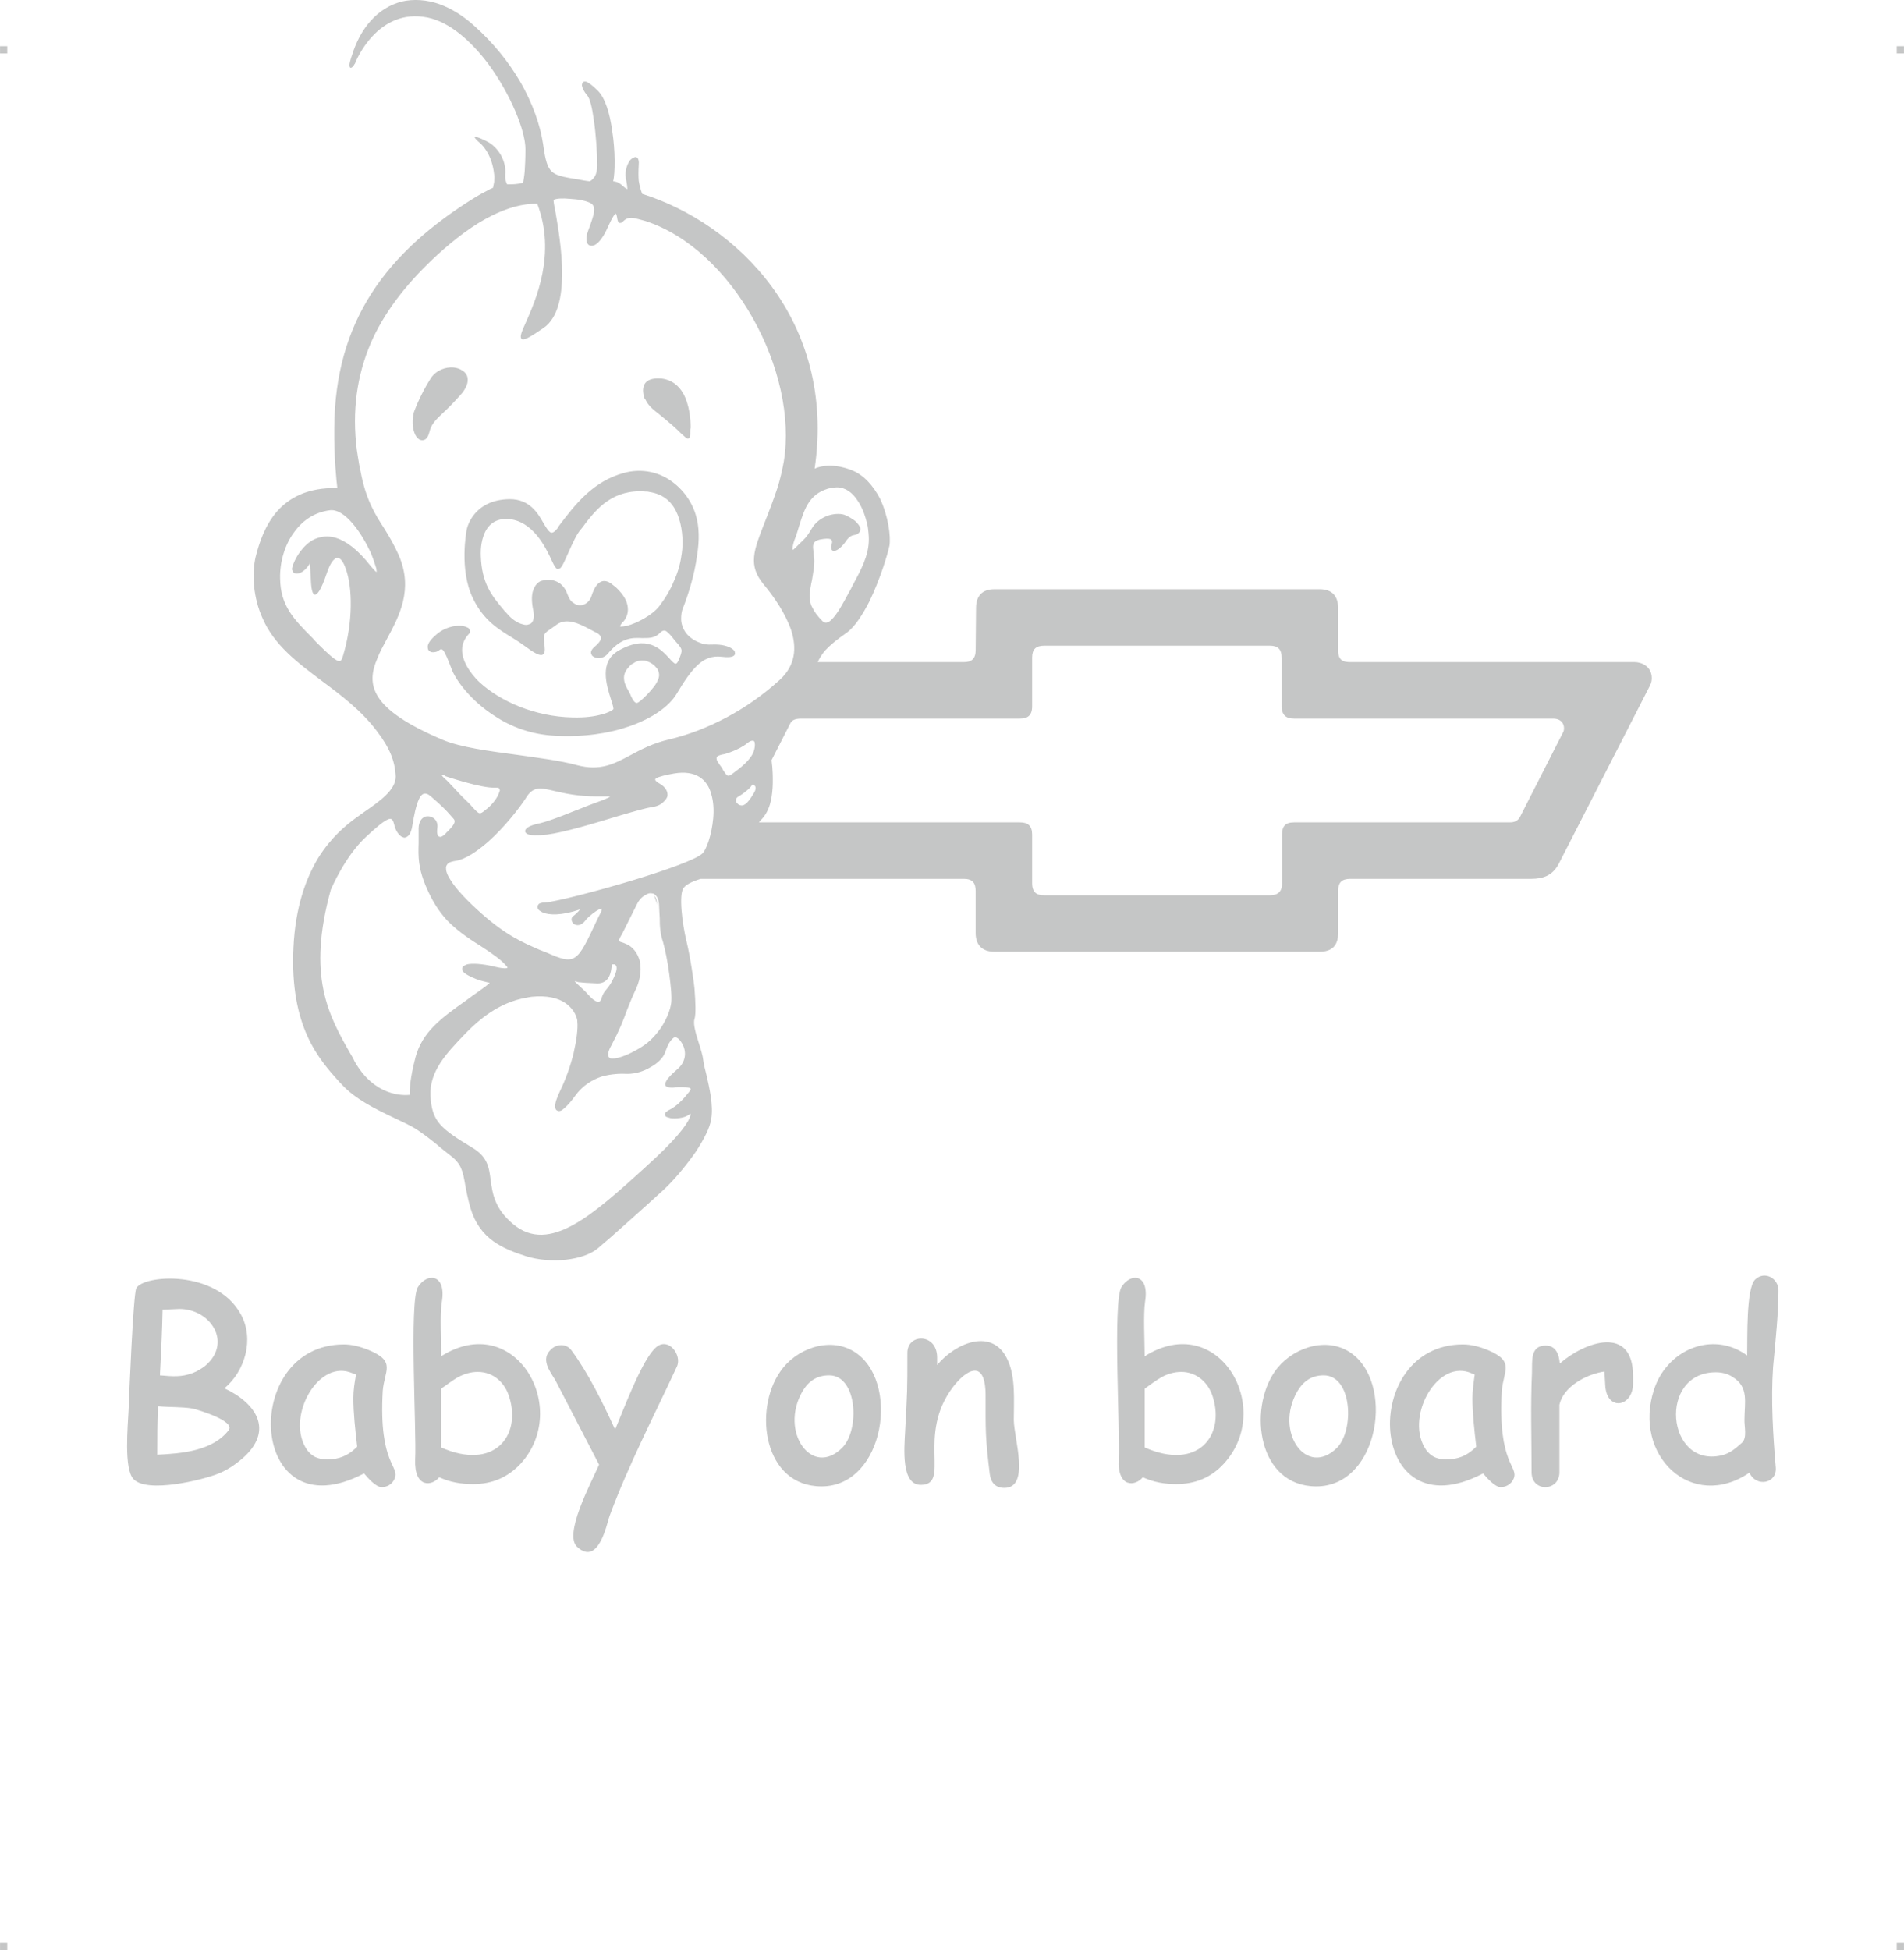 <?xml version="1.0" encoding="UTF-8"?>
<!DOCTYPE svg PUBLIC "-//W3C//DTD SVG 1.1//EN" "http://www.w3.org/Graphics/SVG/1.1/DTD/svg11.dtd">
<!-- Creator: CorelDRAW 2019 (64-Bit) -->
<svg xmlns="http://www.w3.org/2000/svg" xml:space="preserve" width="4.994in" height="5.114in" version="1.1" style="shape-rendering:geometricPrecision; text-rendering:geometricPrecision; image-rendering:optimizeQuality; fill-rule:evenodd; clip-rule:evenodd"
viewBox="0 0 7221.22 7395.07"
 xmlns:xlink="http://www.w3.org/1999/xlink"
 xmlns:xodm="http://www.corel.com/coreldraw/odm/2003">
 <defs>
  <style type="text/css">
   <![CDATA[
    .fil0 {fill:#C5C6C6}
   ]]>
  </style>
 </defs>
 <g id="Layer_x0020_1">
  <g id="_1484698086112">
   <g id="_623338560">
    <rect class="fil0" x="-0" y="175.14" width="27.44" height="27.59"/>
    <rect class="fil0" x="7193.79" y="175.14" width="27.44" height="27.59"/>
    <rect class="fil0" x="-0" y="7367.48" width="27.44" height="27.59"/>
    <rect class="fil0" x="7193.79" y="7367.48" width="27.44" height="27.59"/>
   </g>
   <g id="_623339328">
    <path class="fil0" d="M1282.18 2506.5c10.13,2.89 14.47,-4.34 18.81,-20.26 39.07,-130.24 34.73,-259.04 11.58,-325.61 -5.79,-17.36 -11.58,-30.39 -20.26,-39.07 -5.79,-5.79 -11.58,-7.24 -18.81,-4.34 -11.58,5.79 -23.15,23.15 -34.73,57.89 -21.71,63.67 -36.18,82.49 -46.31,79.59 -11.58,-4.34 -13.03,-39.07 -14.47,-72.36 -1.45,-24.6 -2.89,-47.75 -4.34,-49.2 -1.45,-1.45 1.45,2.89 0,5.79 -8.68,14.47 -20.26,26.05 -31.84,31.84l0 0c-5.79,2.89 -11.58,4.34 -15.92,4.34l0 0c-5.79,0 -10.13,-1.45 -13.03,-4.34 -2.89,-2.89 -4.34,-7.24 -5.79,-11.58 0,-8.68 10.13,-39.07 31.84,-68.02 14.47,-18.81 31.84,-36.18 53.54,-46.31 23.15,-10.13 49.2,-14.47 79.59,-5.79 39.07,11.58 83.93,43.42 134.59,108.53 11.58,13.03 17.36,20.26 21.71,21.71 0,0 0,-5.79 -1.45,-14.47 -4.34,-14.47 -11.58,-36.18 -21.71,-60.78 -33.28,-70.91 -95.51,-164.98 -153.4,-159.19 -57.89,7.24 -102.75,37.63 -134.59,81.04 -37.63,49.2 -56.44,115.77 -54.99,178 1.45,102.75 50.65,153.4 124.45,227.2 4.34,5.79 10.13,11.58 15.92,17.36 41.97,41.97 65.12,62.23 79.59,68.02l0.01 0.01zm4917.42 4.34l-1078.13 0c-28.94,0 -46.31,-7.24 -46.31,-46.31l0 -159.19c0,-46.31 -24.6,-70.91 -69.46,-70.91l-1234.42 0c-46.31,0 -69.46,26.05 -69.46,70.91l-1.45 159.19c0,34.73 -15.92,46.31 -44.86,46.31l-554.26 0c7.24,-15.92 15.92,-28.94 27.5,-43.42 18.81,-20.26 44.86,-41.97 82.49,-68.02 31.84,-23.15 60.78,-69.46 86.83,-120.11 39.07,-81.04 68.02,-175.11 75.25,-209.84 5.79,-34.73 -4.34,-112.88 -36.18,-179.45 -24.6,-46.31 -59.33,-88.28 -107.09,-107.09 -68.02,-26.05 -114.32,-17.36 -140.37,-5.79 82.49,-564.39 -299.56,-930.52 -654.11,-1041.95 -7.24,-18.81 -10.13,-33.28 -13.03,-49.2 -1.45,-17.36 -1.45,-36.18 0,-62.23 1.45,-11.58 -1.45,-20.26 -4.34,-24.6 -4.34,-4.34 -10.13,-4.34 -14.47,-1.45 -4.34,1.45 -8.68,4.34 -13.03,8.68 -11.58,14.47 -21.71,41.97 -17.36,68.02l0 1.45c4.34,20.26 5.79,31.84 5.79,41.97 -7.24,-4.34 -13.03,-8.68 -17.36,-13.03 -10.13,-8.68 -18.81,-15.92 -36.18,-17.36 7.24,-30.39 8.68,-115.77 -4.34,-195.37 -8.68,-62.23 -26.05,-120.11 -53.54,-147.61 -21.71,-21.71 -36.18,-31.84 -44.86,-34.73 -5.79,-1.45 -10.13,0 -13.03,2.89 -1.45,2.89 -2.89,7.24 -2.89,11.58 1.45,10.13 8.68,24.6 20.26,37.63 10.13,11.58 18.81,47.75 24.6,91.17 8.68,57.89 13.03,125.9 13.03,173.66 0,18.81 -2.89,31.84 -8.68,41.97 -5.79,8.68 -11.58,14.47 -18.81,18.81 -15.92,-1.45 -30.39,-4.34 -44.86,-7.24 -8.68,-1.45 -17.36,-2.89 -27.5,-4.34 -41.97,-7.24 -65.12,-14.47 -78.14,-31.84 -14.47,-18.81 -20.26,-49.2 -27.5,-99.85 -10.13,-66.57 -37.63,-150.5 -88.28,-237.33 -41.97,-70.91 -98.41,-143.27 -175.11,-211.29 -41.97,-37.63 -85.38,-63.67 -128.8,-79.59 -49.2,-17.36 -98.41,-20.26 -143.27,-10.13 -44.86,11.58 -85.38,36.18 -118.67,73.81 -26.05,28.94 -47.75,66.57 -63.67,109.98 -8.68,24.6 -14.47,43.42 -15.92,53.54 -1.45,2.89 -1.45,5.79 0,7.24l0 0c1.45,7.24 4.34,8.68 10.13,4.34 2.89,-2.89 5.79,-5.79 8.68,-11.58l1.45 -1.45 0 0 0 0c2.89,-8.68 85.38,-214.18 276.4,-175.11 83.93,17.36 164.98,89.72 230.1,176.55 83.93,114.32 140.37,251.8 140.37,322.71 0,36.18 -1.45,62.23 -2.89,83.93 -1.45,18.81 -4.34,31.84 -5.79,43.42 -24.6,5.79 -39.07,5.79 -52.1,5.79l0 0c-2.89,0 -5.79,0 -8.68,0 -2.89,-5.79 -4.34,-10.13 -5.79,-15.92 -1.45,-5.79 -1.45,-13.03 -1.45,-20.26 2.89,-27.5 -4.34,-52.1 -15.92,-73.81 -13.03,-23.15 -33.28,-43.42 -54.99,-53.54 -82.49,-40.52 -26.05,5.79 -24.6,7.24l0 0c1.45,1.45 44.86,36.18 53.54,118.67 1.45,10.13 0,20.26 0,28.94 -1.45,7.24 -2.89,14.47 -4.34,21.71 -7.24,2.89 -15.92,7.24 -26.05,13.03 -11.58,5.79 -24.6,13.03 -39.07,21.71 -169.32,104.2 -303.9,222.86 -395.07,364.68 -91.17,141.82 -140.37,308.25 -141.82,510.84 -1.45,112.88 8.68,204.05 11.58,228.65 -111.43,-2.89 -182.34,36.18 -228.65,88.28 -46.31,53.54 -68.02,120.11 -81.04,172.21 -7.24,30.39 -10.13,70.91 -5.79,114.32 4.34,39.07 14.47,81.04 31.84,118.67 43.42,101.3 131.69,167.87 224.31,237.33 73.81,54.99 150.5,112.88 208.39,189.58 24.6,31.84 41.97,60.78 53.54,88.28 11.58,27.5 17.36,54.99 18.81,85.38 0,50.65 -59.33,92.62 -120.11,134.59 -11.58,8.68 -24.6,17.36 -36.18,26.05 -34.73,26.05 -89.72,70.91 -137.48,147.61 -46.31,76.7 -86.83,185.23 -94.06,340.08 -14.47,301.01 96.96,424.02 175.11,510.84l5.79 5.79c52.1,57.89 130.24,95.51 196.81,127.35 33.28,15.92 65.12,30.39 88.28,44.86 40.52,27.5 53.54,39.07 72.36,53.54l0 0c13.03,11.58 27.5,23.15 54.99,44.86 43.42,31.84 49.2,60.78 57.89,111.43 4.34,24.6 10.13,53.54 20.26,89.72 17.36,57.89 47.75,96.96 85.38,124.45 37.63,27.5 81.04,43.42 125.9,57.89 46.31,14.47 102.75,18.81 151.95,13.03 49.2,-5.79 92.62,-20.26 120.11,-43.42 26.05,-21.71 70.91,-60.78 117.22,-102.75 49.2,-43.42 99.85,-89.72 133.14,-120.11 36.18,-33.28 82.49,-88.28 120.11,-141.82 30.39,-46.31 54.99,-92.62 59.33,-125.9 8.68,-52.1 -7.24,-118.67 -18.81,-169.32 -5.79,-21.71 -10.13,-40.52 -11.58,-53.54 -1.45,-15.92 -8.68,-39.07 -15.92,-62.23 -11.58,-36.18 -23.15,-73.81 -17.36,-92.62 5.79,-17.36 4.34,-63.67 0,-118.67 -1.45,-15.92 -14.47,-112.88 -30.39,-178 -15.92,-66.57 -30.39,-178 -10.13,-202.6 14.47,-17.36 46.31,-27.5 63.67,-33.28l998.53 0c33.28,0 44.86,15.92 44.86,46.31l0 159.19c0,49.2 28.94,70.91 70.91,70.91l604.91 0 629.51 0c41.97,0 69.46,-20.26 69.46,-69.46l0 -160.63c0,-33.28 14.47,-46.31 46.31,-46.31l685.95 0c46.31,0 81.04,-13.03 104.2,-56.44l340.08 -664.24c7.24,-14.47 13.03,-23.15 13.03,-40.52 0,-44.86 -39.07,-60.78 -65.12,-60.78l-0.01 -0.02zm-3273.46 371.92l70.91 -138.92c5.79,-11.58 15.92,-18.81 41.97,-18.81l829.22 0c28.94,0 46.31,-11.58 46.31,-46.31l0 -185.23c0,-31.84 14.47,-44.86 46.31,-44.86l855.27 0c30.39,0 44.86,13.03 44.86,46.31l0 183.79c0,31.84 15.92,46.31 46.31,46.31l982.61 0c31.84,0 41.97,20.26 41.97,36.18 0,7.24 -1.45,13.03 -4.34,17.36l-163.53 321.27c-11.58,18.81 -28.94,18.81 -41.97,18.81l-814.74 0c-33.28,0 -44.86,15.92 -44.86,46.31l0 185.23c0,30.39 -14.47,44.86 -46.31,44.86l-439.93 0 -415.33 0c-28.94,0 -46.31,-10.13 -46.31,-46.31l0 -183.79c0,-33.28 -15.92,-46.31 -46.31,-46.31l-989.85 0c1.45,-2.89 4.34,-5.79 7.24,-8.68 15.92,-15.92 27.5,-36.18 34.73,-60.78 10.13,-36.18 13.03,-81.04 8.68,-140.37 -1.45,-8.68 -1.45,-17.36 -2.89,-26.05l0 -0.01zm-1060.76 -2065.09c-70.91,34.73 -141.82,89.72 -205.5,147.61 -105.64,96.96 -191.02,201.15 -246.01,318.37 -53.54,117.22 -78.14,247.47 -63.67,396.52 1.45,17.36 4.34,36.18 7.24,53.54 2.89,18.81 5.79,36.18 10.13,54.99 20.26,107.09 54.99,162.08 89.72,215.62 18.81,30.39 37.63,62.23 54.99,101.3 56.44,130.24 1.45,231.54 -46.31,319.82 -13.03,24.6 -26.05,47.75 -34.73,70.91 -43.42,99.85 -28.94,192.47 248.91,309.69 65.12,27.5 172.21,41.97 280.75,56.44 81.04,11.58 163.53,21.71 227.2,39.07 88.28,23.15 140.37,-4.34 202.6,-37.63 40.52,-21.71 83.93,-44.86 144.71,-59.33 75.25,-17.36 149.06,-46.31 219.97,-83.93 70.91,-37.63 138.92,-85.38 201.15,-141.82 60.78,-54.99 65.12,-121.56 44.86,-186.68 -21.71,-65.12 -66.57,-130.24 -105.64,-176.55 -59.33,-72.36 -37.63,-127.35 4.34,-234.44l0 0c14.47,-36.18 31.84,-81.04 49.2,-133.14 10.13,-33.28 17.36,-65.12 23.15,-96.96 56.44,-341.53 -193.92,-806.06 -525.32,-913.15 -15.92,-4.34 -30.39,-8.68 -46.31,-11.58 -20.26,-2.89 -31.84,7.24 -37.63,13.03l0 0c-2.89,2.89 -5.79,5.79 -8.68,5.79 -7.24,1.45 -10.13,-1.45 -13.03,-13.03 -1.45,-11.58 -4.34,-21.71 -5.79,-21.71 -4.34,0 -13.03,13.03 -30.39,50.65 -15.92,36.18 -31.84,56.44 -44.86,65.12 -5.79,4.34 -11.58,5.79 -15.92,5.79 -5.79,0 -11.58,-1.45 -14.47,-5.79 -4.34,-4.34 -5.79,-10.13 -5.79,-18.81 -1.45,-13.03 5.79,-31.84 13.03,-50.65 10.13,-30.39 23.15,-62.23 11.58,-78.14 -1.45,-2.89 -4.34,-5.79 -7.24,-7.24 -17.36,-10.13 -49.2,-15.92 -79.59,-17.36 -28.94,-2.89 -54.99,-1.45 -62.23,4.34 0,0 0,0 0,0l0 0c-1.45,1.45 1.45,20.26 7.24,47.75 18.81,111.43 62.23,361.79 -44.86,437.04 -54.99,37.63 -78.14,50.65 -85.38,40.52 -5.79,-8.68 2.89,-28.94 17.36,-60.78 37.63,-85.38 115.77,-260.49 43.42,-450.06 -54.99,-1.45 -114.32,15.92 -172.21,44.86l0 0 -0.01 0.02zm238.78 2182.3c-54.99,-13.03 -82.49,-20.26 -111.43,28.94 -21.71,33.28 -78.14,107.09 -141.82,163.53 -41.97,36.18 -85.38,66.57 -124.45,72.36 -10.13,1.45 -18.81,4.34 -24.6,7.24 -7.24,5.79 -11.58,13.03 -10.13,23.15 0,11.58 5.79,24.6 15.92,40.52 21.71,36.18 66.57,82.49 118.67,128.8 96.96,85.38 157.74,109.98 219.97,137.48 8.68,2.89 17.36,7.24 26.05,10.13 111.43,49.2 115.77,39.07 191.02,-121.56 4.34,-8.68 8.68,-18.81 14.47,-28.94 4.34,-8.68 4.34,-13.03 4.34,-15.92 0,0 0,0 0,0 -2.89,0 -5.79,0 -10.13,2.89 -14.47,7.24 -37.63,24.6 -52.1,41.97l0 0c-11.58,15.92 -24.6,18.81 -33.28,17.36 -5.79,-1.45 -8.68,-2.89 -13.03,-5.79 -2.89,-4.34 -4.34,-7.24 -5.79,-11.58 -1.45,-7.24 1.45,-14.47 7.24,-17.36 7.24,-5.79 18.81,-15.92 24.6,-24.6l0 0c-70.91,24.6 -118.67,21.71 -141.82,11.58 -8.68,-4.34 -14.47,-8.68 -17.36,-13.03 -2.89,-5.79 -2.89,-11.58 1.45,-17.36l0 0c2.89,-4.34 11.58,-7.24 24.6,-7.24 33.28,-1.45 195.37,-41.97 341.53,-86.83 118.67,-36.18 227.2,-75.25 253.25,-96.96 17.36,-13.03 37.63,-72.36 43.42,-134.59 2.89,-31.84 1.45,-63.67 -7.24,-92.62 -7.24,-27.5 -21.71,-50.65 -44.86,-65.12 -23.15,-14.47 -54.99,-20.26 -96.96,-13.03 -31.84,5.79 -57.89,11.58 -68.02,18.81 -5.79,2.89 -2.89,10.13 13.03,18.81 13.03,7.24 21.71,15.92 26.05,24.6 4.34,7.24 5.79,15.92 4.34,24.6 -2.89,7.24 -7.24,14.47 -14.47,20.26 -8.68,10.13 -24.6,17.36 -43.42,20.26 -23.15,2.89 -72.36,17.36 -131.69,34.73 -89.72,27.5 -201.15,60.78 -266.28,69.46 -40.52,4.34 -63.67,2.89 -73.81,-1.45 -5.79,-2.89 -8.68,-5.79 -10.13,-10.13 0,-4.34 1.45,-8.68 5.79,-11.58 5.79,-7.24 21.71,-13.03 39.07,-17.36 31.84,-5.79 85.38,-26.05 138.92,-47.75 27.5,-10.13 53.54,-21.71 78.14,-30.39 36.18,-13.03 57.89,-21.71 60.78,-26.05 -1.45,0 -15.92,0 -49.2,0 -72.36,0 -123.01,-11.58 -160.63,-20.26zm-225.76 -13.02c-53.54,2.89 -188.13,-43.42 -189.58,-43.42l0 -1.45c-7.24,-2.89 -11.58,-4.34 -14.47,-4.34 1.45,4.34 5.79,8.68 11.58,14.47 11.58,8.68 20.26,20.26 36.18,36.18 11.58,13.03 27.5,30.39 50.65,52.1 8.68,8.68 15.92,15.92 21.71,23.15 24.6,26.05 24.6,26.05 49.2,5.79 17.36,-13.03 37.63,-36.18 46.31,-56.44 2.89,-5.79 4.34,-11.58 5.79,-15.92 -1.45,-4.34 -1.45,-7.24 -4.34,-8.68 -2.89,-1.45 -7.24,-1.45 -13.03,-1.45l0 -0.01zm956.57 -169.32c-33.28,27.5 -86.83,41.97 -86.83,41.97l0 0c-26.05,4.34 -31.84,10.13 -30.39,17.36 0,7.24 5.79,14.47 11.58,23.15 2.89,4.34 5.79,7.24 8.68,11.58 1.45,2.89 2.89,5.79 4.34,8.68 4.34,5.79 7.24,11.58 10.13,14.47 5.79,7.24 10.13,10.13 20.26,2.89 2.89,-1.45 5.79,-4.34 10.13,-7.24 23.15,-17.36 62.23,-46.31 75.25,-79.59 4.34,-13.03 5.79,-24.6 4.34,-33.28l0 0c0,-2.89 -1.45,-5.79 -2.89,-7.24l0 0c-1.45,-1.45 -4.34,-1.45 -5.79,-1.45 -5.79,0 -11.58,2.89 -18.81,8.68l-0.01 -0.01zm-1.45 179.45c-11.58,10.13 -24.6,18.81 -27.5,20.26l0 0c-5.79,2.89 -10.13,5.79 -13.03,10.13l0 0c-1.45,2.89 -1.45,5.79 -1.45,10.13 0,2.89 1.45,5.79 4.34,8.68 2.89,2.89 5.79,5.79 11.58,7.24 8.68,2.89 17.36,-1.45 26.05,-10.13 10.13,-10.13 18.81,-24.6 27.5,-39.07 5.79,-10.13 5.79,-18.81 2.89,-23.15 -1.45,-1.45 -2.89,-2.89 -4.34,-4.34 0,0 -1.45,-1.45 -2.89,-1.45l0 0c-1.45,0 -4.34,0 -5.79,2.89 -2.89,5.79 -10.13,13.03 -17.36,18.81l0 0.01zm-1445.7 176.55c-79.59,73.81 -130.24,193.92 -133.14,199.71 -91.17,328.5 -8.68,476.11 72.36,619.38l0 0c7.24,11.58 13.03,21.71 17.36,31.84 75.25,133.14 183.79,130.24 209.84,127.35 -1.45,-15.92 0,-60.78 21.71,-143.27 26.05,-95.51 96.96,-147.61 191.02,-214.18 7.24,-5.79 15.92,-11.58 27.5,-20.26l14.47 -10.13c34.73,-24.6 47.75,-34.73 47.75,-37.63 0,0 -5.79,0 -14.47,-2.89 -13.03,-2.89 -30.39,-7.24 -52.1,-17.36 -18.81,-8.68 -30.39,-15.92 -34.73,-23.15 -4.34,-7.24 -2.89,-13.03 0,-17.36 2.89,-2.89 8.68,-5.79 15.92,-8.68 18.81,-4.34 56.44,-2.89 104.2,8.68 23.15,5.79 39.07,7.24 46.31,5.79 1.45,-1.45 2.89,-1.45 2.89,-1.45 0,-2.89 -2.89,-5.79 -7.24,-10.13 -14.47,-17.36 -49.2,-43.42 -96.96,-73.81 -53.54,-33.28 -92.62,-62.23 -125.9,-96.96 -31.84,-34.73 -54.99,-72.36 -76.7,-121.56 -33.28,-76.7 -31.84,-120.11 -30.39,-169.32 0,-15.92 0,-30.39 0,-47.75 -1.45,-27.5 7.24,-43.42 18.81,-50.65 5.79,-4.34 11.58,-4.34 18.81,-4.34 5.79,0 11.58,2.89 17.36,5.79 11.58,7.24 18.81,21.71 15.92,39.07 -1.45,11.58 -1.45,20.26 1.45,26.05 1.45,2.89 2.89,5.79 4.34,5.79 2.89,1.45 5.79,1.45 7.24,1.45 5.79,-1.45 11.58,-5.79 17.36,-11.58 2.89,-2.89 5.79,-7.24 10.13,-10.13 17.36,-18.81 33.28,-34.73 20.26,-47.75 -2.89,-2.89 -5.79,-7.24 -10.13,-11.58 -15.92,-18.81 -36.18,-39.07 -76.7,-73.81 -20.26,-17.36 -34.73,-8.68 -43.42,11.58 -11.58,24.6 -18.81,62.23 -24.6,96.96 -2.89,21.71 -8.68,34.73 -15.92,41.97 -4.34,4.34 -10.13,7.24 -15.92,7.24 -4.34,-1.45 -10.13,-2.89 -14.47,-7.24 -10.13,-8.68 -18.81,-23.15 -23.15,-41.97 -4.34,-18.81 -10.13,-26.05 -23.15,-20.26 -17.36,7.24 -43.42,28.94 -83.93,66.57l0.01 0zm811.85 551.37c-2.89,0 -2.89,0 -2.89,0l-1.45 0c-11.58,-2.89 -15.92,-4.34 -15.92,-4.34 0,1.45 10.13,11.58 23.15,23.15 10.13,8.68 21.71,20.26 30.39,30.39 13.03,14.47 23.15,21.71 31.84,24.6 1.45,0 4.34,0 5.79,0 1.45,0 2.89,-1.45 4.34,-1.45 2.89,-2.89 5.79,-7.24 7.24,-14.47 4.34,-14.47 10.13,-21.71 17.36,-30.39 8.68,-10.13 20.26,-24.6 33.28,-56.44 7.24,-18.81 7.24,-30.39 2.89,-34.73 -1.45,-2.89 -2.89,-2.89 -4.34,-4.34 -2.89,0 -4.34,0 -7.24,0 -2.89,0 -4.34,1.45 -4.34,2.89l0 0 0 2.89c-1.45,17.36 -5.79,66.57 -53.54,66.57 -36.18,-1.45 -57.89,-2.89 -66.57,-4.34l0.01 0.01zm-418.23 178c-2.89,2.89 -5.79,5.79 -7.24,7.24l-10.13 10.13c-70.91,73.81 -136.03,141.82 -131.69,235.89 2.89,49.2 13.03,81.04 37.63,108.53 24.6,27.5 62.23,52.1 120.11,86.83 59.33,34.73 65.12,76.7 70.91,125.9 7.24,49.2 14.47,105.64 85.38,164.98 137.48,114.32 301.01,-34.73 500.71,-215.62l0 0 2.89 -2.89c109.98,-98.41 153.4,-156.29 164.98,-183.79 2.89,-7.24 4.34,-11.58 4.34,-14.47 0,0 0,-1.45 0,-1.45 -2.89,0 -4.34,1.45 -8.68,4.34 -15.92,11.58 -49.2,14.47 -68.02,11.58 -5.79,-1.45 -10.13,-2.89 -14.47,-4.34 -5.79,-2.89 -7.24,-7.24 -5.79,-13.03 0,-2.89 4.34,-7.24 11.58,-11.58 17.36,-8.68 31.84,-18.81 44.86,-31.84 13.03,-11.58 24.6,-26.05 36.18,-40.52 4.34,-5.79 5.79,-10.13 2.89,-11.58 -7.24,-5.79 -30.39,-4.34 -53.54,-4.34 -4.34,0 -8.68,1.45 -13.03,1.45 -28.94,0 -33.28,-8.68 -24.6,-24.6 5.79,-11.58 21.71,-27.5 41.97,-44.86 18.81,-15.92 27.5,-34.73 28.94,-53.54 1.45,-20.26 -5.79,-40.52 -20.26,-57.89 -2.89,-2.89 -5.79,-5.79 -8.68,-7.24 -4.34,-2.89 -8.68,-2.89 -13.03,-1.45 -4.34,2.89 -8.68,7.24 -13.03,13.03l0 0c-8.68,11.58 -14.47,27.5 -20.26,43.42 -7.24,20.26 -28.94,41.97 -56.44,56.44 -26.05,15.92 -57.89,24.6 -85.38,24.6 -27.5,-1.45 -62.23,0 -98.41,10.13 -34.73,11.58 -72.36,33.28 -101.3,73.81 -21.71,30.39 -40.52,47.75 -52.1,54.99 -7.24,2.89 -11.58,2.89 -15.92,0 -4.34,-1.45 -7.24,-7.24 -7.24,-14.47 -1.45,-11.58 5.79,-33.28 20.26,-63.67 20.26,-41.97 37.63,-91.17 49.2,-137.48 11.58,-50.65 17.36,-95.51 14.47,-121.56 0,-1.45 0,-2.89 0,-4.34 -4.34,-23.15 -18.81,-47.75 -46.31,-66.57 -27.5,-18.81 -69.46,-28.94 -127.35,-23.15 -5.79,1.45 -11.58,1.45 -15.92,2.89 -112.88,17.36 -192.47,95.51 -218.52,120.11l-0.01 0.01zm635.3 -476.11c-26.05,52.1 -59.33,118.67 -59.33,118.67l-1.45 1.45c-8.68,15.92 -10.13,20.26 -5.79,23.15 1.45,1.45 5.79,2.89 11.58,4.34 4.34,1.45 10.13,4.34 17.36,7.24l0 0 0 0c20.26,10.13 37.63,30.39 46.31,59.33 7.24,28.94 5.79,66.57 -13.03,108.53l0 0 -1.45 2.89 0 0c-15.92,33.28 -24.6,57.89 -34.73,82.49 -13.03,36.18 -26.05,69.46 -56.44,127.35 -10.13,17.36 -14.47,30.39 -13.03,39.07 0,5.79 2.89,8.68 7.24,11.58 4.34,1.45 11.58,1.45 21.71,0 27.5,-4.34 66.57,-23.15 98.41,-43.42 30.39,-18.81 54.99,-46.31 73.81,-73.81 21.71,-33.28 34.73,-68.02 37.63,-92.62 2.89,-23.15 -1.45,-65.12 -7.24,-108.53 -5.79,-46.31 -15.92,-94.06 -23.15,-120.11 -11.58,-34.73 -13.03,-60.78 -13.03,-92.62 -1.45,-15.92 -1.45,-33.28 -2.89,-54.99 -1.45,-14.47 -5.79,-24.6 -11.58,-30.39 -4.34,-5.79 -10.13,-8.68 -15.92,-8.68 -7.24,-1.45 -13.03,0 -20.26,4.34 -13.03,5.79 -26.05,17.36 -34.73,34.73l0 0 0.01 -0.01zm756.86 -1578.84c-5.79,0 -11.58,1.45 -18.81,1.45 -83.93,17.36 -102.75,78.14 -123.01,141.82 -4.34,14.47 -8.68,28.94 -13.03,41.97 -8.68,20.26 -13.03,37.63 -13.03,47.75 0,1.45 0,2.89 1.45,4.34 1.45,-1.45 4.34,-2.89 8.68,-7.24 7.24,-7.24 13.03,-13.03 17.36,-17.36 15.92,-14.47 26.05,-23.15 46.31,-57.89 13.03,-21.71 33.28,-36.18 53.54,-44.86 24.6,-10.13 52.1,-11.58 69.46,-5.79 14.47,5.79 28.94,14.47 40.52,23.15 5.79,5.79 11.58,11.58 15.92,18.81 4.34,5.79 5.79,13.03 2.89,18.81 0,1.45 -1.45,4.34 -2.89,5.79 -5.79,7.24 -11.58,8.68 -18.81,10.13 -8.68,1.45 -18.81,4.34 -31.84,23.15 -11.58,17.36 -26.05,30.39 -36.18,34.73 -2.89,1.45 -7.24,2.89 -10.13,2.89 -4.34,-1.45 -7.24,-2.89 -8.68,-7.24 -1.45,-4.34 -1.45,-8.68 0,-15.92l0 0c4.34,-11.58 2.89,-18.81 -2.89,-21.71 -7.24,-2.89 -20.26,-2.89 -41.97,1.45 -28.94,7.24 -26.05,23.15 -23.15,47.75 0,8.68 1.45,17.36 2.89,26.05 1.45,24.6 -4.34,52.1 -8.68,79.59 -4.34,18.81 -7.24,37.63 -8.68,53.54 0,20.26 1.45,36.18 10.13,50.65 7.24,15.92 18.81,31.84 37.63,50.65 10.13,11.58 23.15,7.24 34.73,-4.34 21.71,-20.26 44.86,-63.67 65.12,-101.3 4.34,-7.24 7.24,-13.03 10.13,-18.81l4.34 -8.68c33.28,-62.23 62.23,-114.32 62.23,-176.55 0,-13.03 -1.45,-30.39 -4.34,-49.2 -7.24,-33.28 -18.81,-69.46 -39.07,-98.41 -18.81,-28.94 -44.86,-49.2 -78.14,-49.2zm-1604.89 -282.19c0,0 21.71,-63.67 65.12,-131.69 20.26,-30.39 56.44,-43.42 86.83,-40.52 11.58,1.45 21.71,4.34 30.39,10.13 8.68,4.34 15.92,11.58 20.26,21.71 5.79,15.92 2.89,37.63 -18.81,65.12 -30.39,34.73 -53.54,57.89 -72.36,75.25 -27.5,26.05 -44.86,41.97 -52.1,73.81 -4.34,17.36 -11.58,26.05 -20.26,28.94 -5.79,1.45 -10.13,1.45 -15.92,-1.45 -4.34,-1.45 -8.68,-5.79 -13.03,-11.58 -11.58,-17.36 -18.81,-49.2 -10.13,-88.28l0 -1.45 0 -0.01zm876.98 -52.1c0,0 -37.63,-86.83 63.67,-78.14 37.63,4.34 63.67,26.05 81.04,54.99 24.6,43.42 28.94,99.85 28.94,131.69 -1.45,4.34 -1.45,8.68 -1.45,11.58 0,21.71 0,30.39 -11.58,28.94l0 0c-4.34,-1.45 -11.58,-8.68 -24.6,-20.26 -7.24,-7.24 -15.92,-15.92 -27.5,-26.05 -21.71,-18.81 -39.07,-33.28 -53.54,-44.86 -26.05,-20.26 -41.97,-33.28 -53.54,-57.89l-1.45 0zm-675.82 494.92c0,-1.45 21.71,-114.32 163.53,-115.77 75.25,0 107.09,53.54 128.8,92.62l0 0c8.68,14.47 15.92,26.05 23.15,31.84 7.24,5.79 15.92,2.89 30.39,-15.92l2.89 -5.79c63.67,-83.93 130.24,-170.76 248.91,-202.6 59.33,-15.92 117.22,-5.79 163.53,21.71 50.65,30.39 89.72,79.59 107.09,136.03 14.47,44.86 14.47,99.85 5.79,153.4 -10.13,78.14 -34.73,153.4 -53.54,201.15 -5.79,13.03 -7.24,27.5 -7.24,41.97 0,18.81 7.24,37.63 18.81,53.54 11.58,14.47 28.94,27.5 47.75,34.73 15.92,7.24 33.28,10.13 52.1,8.68 37.63,-1.45 63.67,7.24 76.7,17.36 5.79,4.34 8.68,8.68 8.68,13.03 1.45,4.34 0,10.13 -5.79,13.03 -7.24,4.34 -21.71,5.79 -44.86,2.89 -36.18,-4.34 -65.12,7.24 -91.17,31.84 -26.05,24.6 -50.65,60.78 -78.14,107.09 -28.94,49.2 -92.62,94.06 -179.45,124.45 -78.14,27.5 -175.11,41.97 -282.19,36.18 -91.17,-4.34 -169.32,-34.73 -230.1,-75.25 -92.62,-59.33 -149.06,-138.92 -163.53,-179.45 -13.03,-34.73 -21.71,-54.99 -28.94,-66.57 -5.79,-7.24 -10.13,-8.68 -15.92,-4.34 -7.24,7.24 -20.26,10.13 -30.39,8.68 -4.34,-1.45 -7.24,-2.89 -10.13,-5.79 -2.89,-2.89 -4.34,-7.24 -4.34,-13.03 -1.45,-8.68 5.79,-24.6 27.5,-43.42 33.28,-31.84 75.25,-40.52 102.75,-37.63 7.24,1.45 13.03,2.89 18.81,5.79 5.79,1.45 8.68,5.79 10.13,10.13 2.89,5.79 1.45,11.58 -4.34,15.92 -15.92,17.36 -24.6,37.63 -24.6,59.33 0,18.81 5.79,39.07 17.36,60.78 11.58,20.26 27.5,41.97 49.2,62.23 76.7,70.91 208.39,130.24 351.66,133.14 50.65,1.45 86.83,-4.34 111.43,-11.58 24.6,-5.79 37.63,-14.47 43.42,-18.81 2.89,-1.45 -1.45,-17.36 -8.68,-39.07 -17.36,-54.99 -44.86,-141.82 28.94,-183.79 108.53,-62.23 160.63,-5.79 192.47,28.94 8.68,10.13 15.92,17.36 21.71,20.26 5.79,1.45 10.13,-2.89 17.36,-21.71 11.58,-30.39 10.13,-31.84 -5.79,-52.1 -2.89,-2.89 -7.24,-8.68 -11.58,-13.03 -13.03,-17.36 -24.6,-30.39 -33.28,-36.18 -7.24,-4.34 -14.47,-2.89 -23.15,5.79 -20.26,21.71 -43.42,20.26 -69.46,20.26 -36.18,-1.45 -78.14,-2.89 -130.24,60.78 -11.58,13.03 -28.94,17.36 -41.97,14.47l0 0c-4.34,-1.45 -8.68,-2.89 -13.03,-5.79l0 0c-4.34,-2.89 -5.79,-7.24 -7.24,-11.58 -1.45,-7.24 2.89,-15.92 13.03,-24.6 14.47,-11.58 23.15,-23.15 24.6,-31.84 0,-8.68 -5.79,-17.36 -23.15,-24.6 -5.79,-2.89 -13.03,-7.24 -21.71,-11.58 -36.18,-18.81 -83.93,-43.42 -121.56,-17.36 -7.24,5.79 -14.47,10.13 -20.26,14.47 -27.5,18.81 -33.28,21.71 -28.94,52.1l0 4.34c2.89,17.36 4.34,33.28 -1.45,40.52l0 0c-7.24,10.13 -24.6,5.79 -63.67,-23.15 -17.36,-13.03 -34.73,-24.6 -53.54,-36.18 -54.99,-33.28 -111.43,-68.02 -150.5,-149.06 -54.99,-109.98 -24.6,-260.49 -24.6,-261.93l0 0 0.01 0.01zm156.29 -40.52c-111.43,-5.79 -102.75,136.03 -102.75,136.03l0 1.45c2.89,107.09 41.97,153.4 85.38,205.5 2.89,4.34 7.24,8.68 13.03,14.47 18.81,23.15 41.97,37.63 60.78,41.97 8.68,2.89 17.36,2.89 23.15,0 7.24,-1.45 11.58,-5.79 14.47,-11.58 4.34,-8.68 5.79,-20.26 2.89,-37.63 -7.24,-33.28 -7.24,-56.44 -2.89,-73.81 7.24,-27.5 23.15,-39.07 33.28,-41.97 10.13,-2.89 36.18,-8.68 60.78,4.34 14.47,7.24 28.94,21.71 37.63,46.31 5.79,15.92 13.03,27.5 23.15,33.28 7.24,5.79 15.92,8.68 24.6,8.68 8.68,0 17.36,-2.89 23.15,-7.24 8.68,-5.79 14.47,-13.03 18.81,-23.15 7.24,-23.15 15.92,-41.97 27.5,-52.1 13.03,-11.58 27.5,-13.03 46.31,-1.45 5.79,4.34 13.03,10.13 20.26,15.92 14.47,13.03 30.39,31.84 39.07,52.1 8.68,21.71 10.13,46.31 -4.34,69.46 -2.89,4.34 -5.79,8.68 -10.13,11.58 -5.79,7.24 -8.68,13.03 -8.68,14.47l0 0c0,1.45 1.45,1.45 4.34,1.45 5.79,0 13.03,-1.45 21.71,-2.89 37.63,-10.13 96.96,-40.52 123.01,-75.25 23.15,-30.39 41.97,-62.23 54.99,-94.06 14.47,-31.84 24.6,-65.12 28.94,-99.85 1.45,-5.79 1.45,-13.03 2.89,-21.71 2.89,-36.18 0,-86.83 -17.36,-130.24 -17.36,-43.42 -49.2,-78.14 -108.53,-86.83l0 0c-4.34,-1.45 -8.68,-1.45 -13.03,-1.45 -124.45,-10.13 -185.23,66.57 -225.76,117.22 -5.79,8.68 -11.58,15.92 -17.36,23.15 -18.81,20.26 -34.73,57.89 -49.2,89.72 -13.03,28.94 -23.15,53.54 -31.84,60.78 -7.24,4.34 -13.03,4.34 -17.36,-2.89 -4.34,-4.34 -8.68,-14.47 -14.47,-26.05 -23.15,-50.65 -72.36,-151.95 -166.42,-157.74l0 -0.01zm458.75 654.12c4.34,7.24 7.24,14.47 8.68,18.81 8.68,17.36 14.47,24.6 21.71,24.6 7.24,-1.45 18.81,-11.58 39.07,-31.84 20.26,-21.71 34.73,-39.07 40.52,-54.99 7.24,-14.47 5.79,-27.5 -1.45,-41.97 -4.34,-4.34 -7.24,-8.68 -11.58,-13.03 -10.13,-8.68 -23.15,-15.92 -36.18,-18.81 -14.47,-1.45 -28.94,0 -43.42,10.13 -7.24,2.89 -13.03,8.68 -18.81,15.92 -31.84,33.28 -11.58,69.46 1.45,91.17l0.01 0.01zm108.53 810.4c-4.34,-13.03 -8.68,-24.6 -13.03,-37.63l0 1.45c7.24,5.79 10.13,15.92 11.58,30.39l1.45 5.79z"/>
    <path class="fil0" d="M826.32 5588.93c-57.89,23.15 -267.72,75.25 -319.82,20.26 -37.63,-37.63 -21.71,-202.6 -18.81,-264.83 1.45,-43.42 17.36,-435.59 28.94,-458.74 24.6,-50.65 302.46,-73.81 396.52,98.41 52.1,94.06 15.92,215.62 -62.23,280.75 121.56,56.44 189.58,160.63 68.02,266.28l0 0c-28.94,24.6 -59.33,44.86 -92.62,57.89l0 0 -0.01 -0.01zm-146.17 -625.17l-63.67 2.89c-1.45,82.49 -5.79,164.98 -10.13,248.91 49.2,4.34 81.04,7.24 124.45,-8.68l0 0c18.81,-7.24 34.73,-17.36 49.2,-28.94l0 0c101.3,-88.28 17.36,-214.18 -99.85,-214.18zm50.65 377.7c-44.86,-7.24 -86.83,-4.34 -131.69,-8.68 -2.89,62.23 -2.89,121.56 -2.89,183.79 94.06,-4.34 209.84,-14.47 270.62,-92.62 27.5,-34.73 -112.88,-76.7 -136.03,-82.49l-0.01 0zm716.34 298.11c-21.71,0 -53.54,-36.18 -66.57,-52.1 -439.93,231.54 -473.22,-489.13 -76.7,-489.13 31.84,0 63.67,8.68 95.51,21.71l0 0c104.2,43.42 57.89,78.14 52.1,154.84l0 0c-15.92,280.75 66.57,283.64 44.86,332.85 -8.68,20.26 -27.5,31.84 -49.2,31.84l-0.01 0zm-107.09 -337.18c0,-30.39 4.34,-57.89 10.13,-89.72l-23.15 -8.68c-127.35,-43.42 -244.57,178 -162.08,295.22l0 0c8.68,11.58 18.81,20.26 30.39,26.05l0 0c34.73,15.92 85.38,10.13 117.22,-7.24l0 0c14.47,-7.24 28.94,-18.81 41.97,-31.84 -7.24,-63.67 -14.47,-125.9 -14.47,-183.79zm454.41 325.61c-46.31,0 -88.28,-7.24 -128.8,-26.05 -27.5,34.73 -95.51,41.97 -91.17,-68.02 5.79,-99.85 -23.15,-597.68 10.13,-652.67 34.73,-56.44 108.53,-50.65 91.17,54.99 -8.68,52.1 -1.45,150.5 -2.89,206.94 279.3,-176.55 494.92,196.81 301.01,408.1l0 0c-49.2,52.1 -108.53,76.7 -179.45,76.7zm17.36 -425.46c-26.05,0 -50.65,7.24 -75.25,20.26l0 0c-20.26,11.58 -40.52,27.5 -63.67,43.42l0 222.86c199.71,88.28 303.9,-41.97 259.04,-189.58 -15.92,-54.99 -59.33,-96.96 -120.11,-96.96zm755.42 -20.26c-85.38,183.79 -186.68,379.15 -256.15,568.73l0 0c-10.13,30.39 -41.97,188.13 -121.56,115.77 -53.54,-46.31 50.65,-240.23 82.49,-312.58l-166.42 -321.27c-21.71,-34.73 -54.99,-78.14 -17.36,-114.32l0 0c21.71,-23.15 60.78,-24.6 79.59,2.89l0 0c63.67,86.83 115.77,192.47 164.98,299.56 27.5,-63.67 102.75,-269.17 156.29,-312.58 46.31,-39.07 98.41,30.39 78.14,73.81zm548.47 454.41c-219.97,0 -259.04,-289.43 -156.29,-435.59l0 0c57.89,-85.38 183.79,-133.14 277.86,-76.7 179.45,108.53 118.67,512.29 -121.56,512.29zm28.94 -421.12c-46.31,0 -78.14,21.71 -101.3,60.78l0 0c-88.28,153.4 36.18,328.5 150.5,214.18 68.02,-68.02 57.89,-274.96 -49.2,-274.96l-0.01 0zm664.24 426.91c-33.28,0 -50.65,-20.26 -54.99,-52.1l0 0c-17.36,-143.27 -15.92,-163.53 -15.92,-298.11 0,-144.71 -75.25,-95.51 -123.01,-33.28l0 0c-140.37,183.79 -7.24,371.92 -123.01,371.92 -75.25,0 -62.23,-140.37 -59.33,-199.71 8.68,-162.08 8.68,-151.95 8.68,-301.01 0,-73.81 111.43,-75.25 112.88,15.92l0 30.39c69.46,-83.93 211.29,-144.71 267.72,-18.81l0 0c30.39,65.12 23.15,153.4 23.15,227.2l0 0c0,68.02 63.67,257.59 -36.18,257.59l0 -0.01zm652.67 -14.47c-44.86,0 -86.83,-7.24 -127.35,-26.05 -27.5,34.73 -96.96,41.97 -91.17,-68.02 5.79,-99.85 -23.15,-597.68 10.13,-652.67 34.73,-56.44 107.09,-50.65 89.72,54.99 -7.24,52.1 -1.45,150.5 -1.45,206.94 279.3,-176.55 494.92,196.81 299.56,408.1l0 0c-47.75,52.1 -108.53,76.7 -179.45,76.7l0.01 0zm18.81 -425.46c-26.05,0 -52.1,7.24 -75.25,20.26l0 0c-20.26,11.58 -41.97,27.5 -63.67,43.42l0 222.86c199.71,88.28 303.9,-41.97 259.04,-189.58 -15.92,-54.99 -60.78,-96.96 -120.11,-96.96zm512.29 434.14c-221.41,0 -259.04,-289.43 -157.74,-435.59l0 0c59.33,-85.38 185.23,-133.14 279.3,-76.7 179.45,108.53 118.67,512.29 -121.56,512.29zm27.49 -421.12c-44.86,0 -76.7,21.71 -99.85,60.78l0 0c-88.28,153.4 34.73,328.5 150.5,214.18 66.57,-68.02 57.89,-274.96 -50.65,-274.96zm671.48 424.01c-21.71,0 -53.54,-36.18 -66.57,-52.1 -439.93,231.54 -473.22,-489.13 -76.7,-489.13 31.84,0 63.67,8.68 95.51,21.71l0 0c102.75,43.42 57.89,78.14 52.1,154.84l0 0c-15.92,280.75 65.12,283.64 44.86,332.85 -8.68,20.26 -28.94,31.84 -49.2,31.84l-0.01 0zm-107.09 -337.18c0,-30.39 4.34,-57.89 8.68,-89.72l-21.71 -8.68c-127.35,-43.42 -244.57,178 -162.08,295.22l0 0c8.68,11.58 18.81,20.26 30.39,26.05l0 0c33.28,15.92 85.38,10.13 117.22,-7.24l0 0c14.47,-7.24 28.94,-18.81 41.97,-31.84 -7.24,-63.67 -14.47,-125.9 -14.47,-183.79zm609.25 -50.65c-4.34,85.38 -101.3,99.85 -105.64,0l-2.89 -50.65c-69.46,10.13 -156.29,57.89 -170.76,125.9l0 256.15 0 0c0,73.81 -105.64,76.7 -105.64,0 0,-127.35 -4.34,-248.91 1.45,-377.71l0 0c1.45,-44.86 -7.24,-102.75 52.1,-102.75 37.63,0 50.65,31.84 53.54,68.02 94.06,-82.49 277.86,-147.61 277.86,47.75l0 33.28 -0.01 0.01zm531.1 -68.01c-8.68,125.9 0,263.38 10.13,380.6l0 0c5.79,62.23 -75.25,76.7 -99.85,20.26 -218.52,149.06 -444.27,-65.12 -361.79,-315.48 11.58,-34.73 28.94,-65.12 52.1,-91.17l0 0c72.36,-82.49 198.26,-112.88 301.01,-37.63 1.45,-63.67 -4.34,-254.7 30.39,-287.98 36.18,-34.73 88.28,-4.34 88.28,40.52 0,85.38 -10.13,183.79 -20.26,290.88l0 0 0 0.01zm-217.08 20.26c-219.97,0 -188.13,361.79 20.26,315.48 31.84,-7.24 52.1,-24.6 78.14,-47.75l0 0c21.71,-18.81 8.68,-63.67 10.13,-89.72 0,-62.23 17.36,-121.56 -43.42,-159.19 -18.81,-13.03 -41.97,-18.81 -65.12,-18.81l0.01 -0.01z"/>
   </g>
  </g>
 </g>
</svg>

